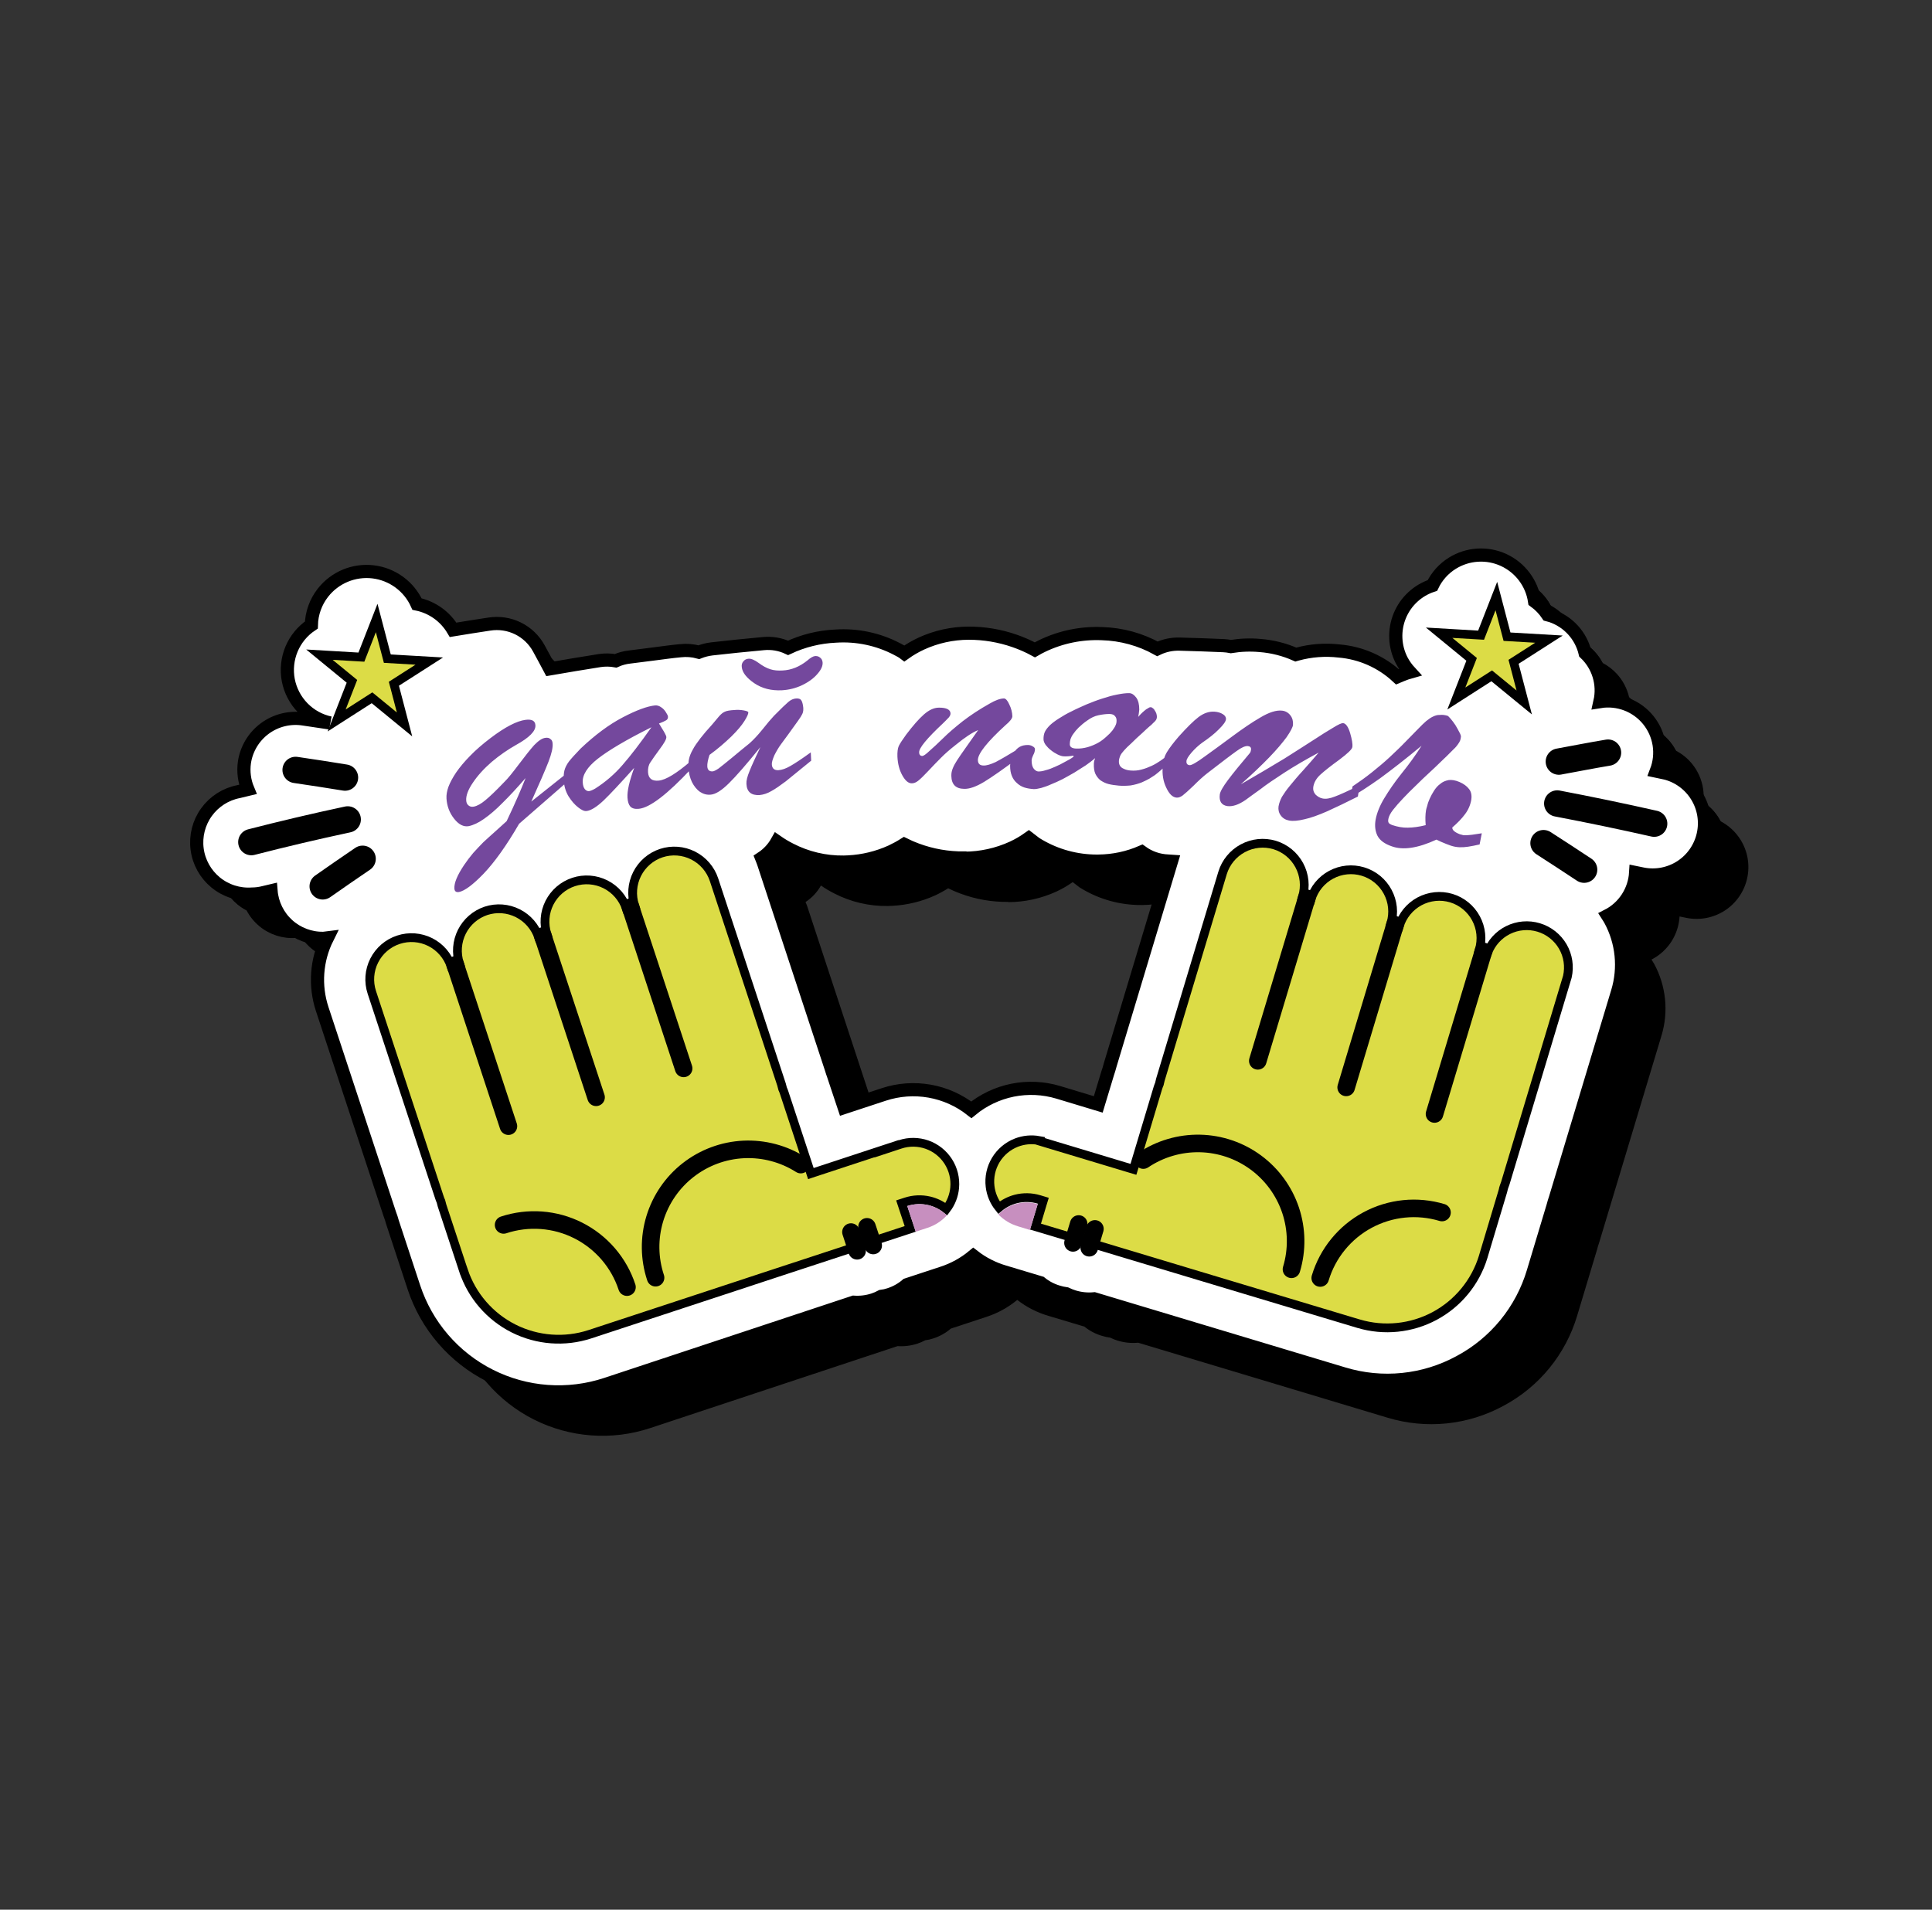 <?xml version="1.0" encoding="UTF-8"?> <svg xmlns="http://www.w3.org/2000/svg" width="88" height="87" viewBox="0 0 88 87" fill="none"><rect x="0" y="0" width="88" height="87" fill="#333333" stroke="none"/> <path fill-rule="evenodd" clip-rule="evenodd" d="M77.586 36.542C77.609 36.336 77.604 36.126 77.572 35.919C77.507 35.51 77.337 35.126 77.076 34.804C76.873 34.553 76.62 34.347 76.334 34.198C76.262 34.059 76.176 33.927 76.076 33.804C75.816 33.483 75.476 33.236 75.089 33.088C75.025 33.063 74.959 33.041 74.893 33.022C74.877 32.937 74.856 32.853 74.831 32.77C74.713 32.383 74.496 32.034 74.202 31.756C74.11 31.364 73.92 31.001 73.648 30.703C73.461 30.498 73.24 30.328 72.995 30.2C72.902 30.021 72.785 29.854 72.648 29.703C72.423 29.456 72.149 29.26 71.844 29.127C71.763 28.82 71.623 28.53 71.431 28.274C71.217 27.988 70.943 27.752 70.629 27.582C70.571 27.475 70.505 27.372 70.431 27.274C70.186 26.947 69.863 26.686 69.492 26.514C69.121 26.342 68.713 26.266 68.305 26.291C67.897 26.316 67.501 26.442 67.154 26.658C66.76 26.903 66.444 27.255 66.244 27.673C65.911 27.782 65.605 27.962 65.349 28.201C65.092 28.439 64.89 28.731 64.757 29.055C64.624 29.379 64.563 29.729 64.578 30.079C64.593 30.429 64.684 30.772 64.844 31.083C64.947 31.278 65.076 31.459 65.225 31.621L65.055 31.67C64.916 31.721 64.781 31.776 64.649 31.832C63.922 31.155 62.988 30.742 61.998 30.658C61.353 30.583 60.7 30.633 60.074 30.805L60.022 30.82C59.505 30.59 58.953 30.45 58.39 30.407C57.948 30.367 57.503 30.384 57.065 30.456C56.954 30.434 56.842 30.42 56.729 30.414C56.062 30.385 55.397 30.362 54.729 30.344C54.38 30.334 54.033 30.407 53.718 30.559C52.946 30.129 52.08 29.892 51.196 29.867C50.254 29.826 49.317 30.019 48.468 30.429C48.355 30.485 48.243 30.543 48.137 30.605C47.839 30.443 47.527 30.306 47.207 30.196C46.536 29.963 45.831 29.845 45.121 29.846C44.377 29.848 43.642 30.009 42.966 30.32C42.696 30.444 42.438 30.595 42.196 30.768C42.116 30.706 42.025 30.658 41.934 30.609C41.911 30.597 41.889 30.585 41.867 30.573C41.006 30.12 40.036 29.915 39.066 29.979C38.314 30.012 37.577 30.194 36.896 30.515C36.546 30.35 36.157 30.283 35.771 30.321C34.99 30.39 34.215 30.475 33.452 30.558L33.452 30.558L33.42 30.562C33.218 30.587 33.02 30.637 32.832 30.712C32.556 30.635 32.267 30.613 31.983 30.646C31.678 30.674 31.387 30.713 31.093 30.752L31.093 30.752L31.093 30.752L31.093 30.752L31.093 30.752L31.093 30.752L31.091 30.752L31.089 30.752C31.002 30.764 30.915 30.775 30.828 30.786L29.671 30.933C29.454 30.957 29.243 31.015 29.044 31.105C28.803 31.061 28.557 31.057 28.315 31.094C27.698 31.192 27.075 31.294 26.46 31.399C26.246 31.07 25.947 30.803 25.593 30.628L25.546 30.544C25.331 30.148 24.998 29.828 24.593 29.628C24.188 29.429 23.731 29.361 23.286 29.432C22.826 29.5 22.366 29.575 21.906 29.65L21.638 29.693C21.461 29.394 21.224 29.134 20.941 28.932C20.739 28.788 20.517 28.675 20.283 28.597C20.252 28.572 20.221 28.547 20.188 28.523C20.098 28.457 20.004 28.398 19.907 28.344C19.731 28.022 19.485 27.742 19.188 27.523C18.838 27.266 18.428 27.104 17.997 27.052C17.566 27 17.129 27.061 16.728 27.227C16.328 27.394 15.976 27.661 15.709 28.003C15.38 28.424 15.195 28.939 15.182 29.473C14.78 29.743 14.465 30.125 14.278 30.573C14.092 31.02 14.041 31.513 14.132 31.989C14.224 32.465 14.454 32.904 14.793 33.25C14.967 33.429 15.167 33.579 15.384 33.696C15.413 33.749 15.444 33.802 15.477 33.853L14.82 33.755C14.514 33.707 14.201 33.721 13.9 33.795C13.598 33.869 13.315 34.002 13.065 34.186C12.815 34.37 12.604 34.602 12.444 34.867C12.284 35.133 12.178 35.428 12.133 35.734C12.074 36.15 12.128 36.575 12.29 36.962L11.868 37.064C11.279 37.178 10.756 37.513 10.405 38C10.054 38.487 9.902 39.089 9.979 39.684C10.057 40.279 10.359 40.822 10.823 41.203C10.949 41.306 11.085 41.395 11.227 41.469C11.373 41.749 11.575 41.999 11.823 42.203C12.287 42.583 12.879 42.772 13.477 42.731C13.566 42.73 13.653 42.725 13.741 42.714C13.845 42.868 13.967 43.01 14.107 43.137C14.258 43.274 14.425 43.39 14.603 43.483C14.73 43.727 14.9 43.949 15.107 44.137C15.262 44.278 15.434 44.396 15.618 44.49C15.392 45.3 15.409 46.164 15.677 46.973L18.756 56.313C18.776 56.377 18.797 56.437 18.821 56.496L18.875 56.679L19.853 59.647C20.138 60.512 20.59 61.313 21.185 62.003C21.452 62.313 21.745 62.599 22.061 62.856C22.102 62.905 22.143 62.954 22.185 63.003C22.779 63.693 23.504 64.26 24.317 64.669C25.131 65.079 26.017 65.325 26.925 65.392C27.834 65.46 28.746 65.347 29.611 65.061L40.883 61.325C41.188 61.346 41.494 61.308 41.784 61.214C41.908 61.173 42.028 61.121 42.143 61.059C42.268 61.044 42.392 61.015 42.511 60.975C42.805 60.88 43.077 60.728 43.31 60.527L44.943 59.989C45.451 59.822 45.923 59.561 46.334 59.22C46.756 59.549 47.236 59.795 47.75 59.945L49.396 60.439C49.628 60.628 49.895 60.769 50.182 60.854C50.307 60.894 50.435 60.922 50.565 60.94C50.678 60.994 50.794 61.04 50.914 61.077C51.214 61.168 51.529 61.2 51.841 61.17L63.196 64.585C64.068 64.85 64.985 64.939 65.892 64.847C66.799 64.754 67.678 64.482 68.479 64.047C69.283 63.619 69.994 63.035 70.571 62.33C71.147 61.624 71.578 60.812 71.838 59.938L72.738 56.946C72.758 56.887 72.774 56.828 72.788 56.767C72.803 56.723 72.817 56.678 72.832 56.633L72.832 56.632L72.832 56.632L72.832 56.63L72.832 56.63L72.849 56.578L75.679 47.179C75.842 46.64 75.896 46.075 75.839 45.515C75.782 44.956 75.616 44.413 75.348 43.918C75.315 43.857 75.278 43.798 75.241 43.741L75.224 43.715C75.59 43.528 75.9 43.248 76.124 42.904C76.348 42.559 76.478 42.162 76.502 41.752L76.82 41.817C77.423 41.937 78.049 41.816 78.565 41.481C79.08 41.146 79.444 40.622 79.579 40.022C79.714 39.422 79.61 38.793 79.287 38.269C79.062 37.904 78.744 37.61 78.37 37.414C78.344 37.365 78.317 37.317 78.287 37.269C78.107 36.977 77.867 36.729 77.586 36.542ZM40.052 51.256L41.261 50.858C41.931 50.638 42.645 50.587 43.34 50.709C44.035 50.832 44.689 51.124 45.243 51.56C45.786 51.112 46.432 50.806 47.122 50.666C47.812 50.528 48.526 50.561 49.2 50.763L51.024 51.314L51.458 49.879C51.465 49.852 51.474 49.827 51.483 49.801C51.495 49.767 51.507 49.734 51.516 49.699C51.531 49.636 51.55 49.574 51.569 49.511L54.157 40.913C54.105 40.882 54.054 40.848 54.004 40.812C53.385 41.081 52.718 41.223 52.044 41.23C51.98 41.232 51.917 41.23 51.853 41.229C51.83 41.228 51.807 41.228 51.784 41.228C50.856 41.197 49.954 40.92 49.17 40.425L48.86 40.186C48.628 40.351 48.381 40.495 48.123 40.615C47.434 40.931 46.685 41.096 45.928 41.099L45.914 41.088C45.172 41.096 44.436 40.967 43.741 40.707C43.553 40.638 43.368 40.558 43.188 40.468C42.998 40.588 42.8 40.696 42.595 40.792C41.979 41.072 41.315 41.233 40.639 41.267L40.438 41.275C39.584 41.288 38.741 41.088 37.984 40.695C37.779 40.591 37.582 40.473 37.393 40.342C37.223 40.645 36.982 40.903 36.691 41.094C36.7 41.118 36.71 41.141 36.72 41.165L36.72 41.165C36.742 41.219 36.764 41.272 36.782 41.33L39.858 50.672C39.871 50.708 39.882 50.744 39.893 50.78C39.901 50.807 39.909 50.833 39.917 50.858L39.925 50.882L39.93 50.894L39.942 50.927L39.942 50.927L39.942 50.928C39.955 50.964 39.969 51.001 39.98 51.04L40.052 51.256Z" fill="black"></path> <path d="M76.863 36.221L76.442 36.132C76.591 35.746 76.636 35.328 76.572 34.919C76.507 34.51 76.337 34.126 76.076 33.804C75.816 33.483 75.476 33.236 75.089 33.088C74.703 32.94 74.285 32.897 73.876 32.962C73.965 32.567 73.949 32.157 73.831 31.77C73.713 31.383 73.496 31.034 73.202 30.756C73.11 30.364 72.92 30.001 72.648 29.703C72.377 29.405 72.034 29.182 71.653 29.053L71.497 29.011C71.335 28.77 71.132 28.56 70.897 28.389C70.837 27.984 70.677 27.601 70.431 27.274C70.186 26.947 69.863 26.686 69.492 26.514C69.121 26.342 68.713 26.266 68.305 26.291C67.897 26.316 67.501 26.442 67.154 26.658C66.76 26.903 66.444 27.255 66.244 27.673C65.911 27.782 65.605 27.962 65.349 28.201C65.092 28.439 64.89 28.731 64.757 29.055C64.624 29.379 64.563 29.729 64.578 30.079C64.593 30.429 64.684 30.772 64.844 31.083C64.947 31.278 65.076 31.459 65.225 31.621L65.055 31.67C64.916 31.721 64.781 31.776 64.649 31.832C63.922 31.155 62.988 30.742 61.998 30.658C61.353 30.583 60.7 30.633 60.074 30.805L60.022 30.82C59.505 30.59 58.953 30.45 58.39 30.407C57.948 30.367 57.503 30.384 57.065 30.456C56.954 30.434 56.842 30.42 56.729 30.414C56.062 30.385 55.397 30.362 54.729 30.344C54.38 30.334 54.033 30.407 53.718 30.559C52.946 30.129 52.08 29.892 51.196 29.867C50.254 29.826 49.317 30.019 48.468 30.429C48.355 30.485 48.243 30.543 48.137 30.605C47.839 30.443 47.527 30.306 47.207 30.196C46.536 29.963 45.831 29.845 45.121 29.846C44.377 29.848 43.642 30.009 42.966 30.32C42.696 30.444 42.438 30.595 42.196 30.768C42.096 30.691 41.981 30.635 41.867 30.573C41.006 30.12 40.036 29.915 39.066 29.979C38.314 30.012 37.577 30.194 36.896 30.515C36.546 30.35 36.157 30.283 35.771 30.321C34.979 30.391 34.193 30.477 33.42 30.562C33.218 30.587 33.02 30.637 32.832 30.712C32.556 30.635 32.267 30.613 31.983 30.646C31.586 30.683 31.212 30.737 30.828 30.786L29.671 30.933C29.454 30.957 29.243 31.015 29.044 31.105C28.803 31.061 28.557 31.057 28.315 31.094C27.558 31.214 26.792 31.341 26.044 31.471C25.879 31.163 25.716 30.849 25.546 30.544C25.331 30.148 24.998 29.828 24.593 29.628C24.188 29.429 23.731 29.361 23.286 29.432C22.736 29.513 22.187 29.604 21.638 29.693C21.461 29.394 21.224 29.134 20.941 28.932C20.657 28.73 20.335 28.589 19.994 28.519C19.816 28.123 19.538 27.78 19.188 27.523C18.838 27.266 18.428 27.104 17.997 27.052C17.566 27 17.129 27.061 16.728 27.227C16.328 27.394 15.976 27.661 15.709 28.003C15.38 28.424 15.195 28.939 15.182 29.473C14.78 29.743 14.465 30.125 14.278 30.573C14.092 31.02 14.041 31.513 14.132 31.989C14.224 32.465 14.454 32.904 14.793 33.25C15.132 33.597 15.566 33.836 16.04 33.937L14.82 33.755C14.514 33.707 14.201 33.721 13.9 33.795C13.598 33.869 13.315 34.002 13.065 34.186C12.815 34.37 12.604 34.602 12.444 34.867C12.284 35.133 12.178 35.428 12.133 35.734C12.074 36.15 12.128 36.575 12.29 36.962L11.868 37.064C11.279 37.178 10.756 37.513 10.405 38C10.054 38.487 9.902 39.089 9.979 39.684C10.057 40.279 10.359 40.822 10.823 41.203C11.287 41.583 11.879 41.772 12.477 41.731C12.662 41.73 12.845 41.706 13.024 41.659L13.345 41.583C13.392 42.179 13.665 42.735 14.107 43.137C14.55 43.539 15.129 43.758 15.727 43.748C15.788 43.746 15.849 43.741 15.909 43.733C15.407 44.74 15.324 45.905 15.677 46.973L18.756 56.313C18.776 56.377 18.797 56.437 18.821 56.496L18.875 56.679L19.853 59.647C20.138 60.512 20.59 61.313 21.185 62.003C21.779 62.693 22.504 63.26 23.317 63.669C24.131 64.079 25.017 64.325 25.925 64.392C26.834 64.46 27.746 64.347 28.611 64.061L39.883 60.325C40.188 60.346 40.494 60.308 40.784 60.214C40.908 60.173 41.028 60.121 41.143 60.059C41.268 60.044 41.392 60.015 41.511 59.975C41.805 59.88 42.077 59.728 42.31 59.527L43.943 58.989C44.451 58.822 44.923 58.561 45.334 58.22C45.756 58.549 46.236 58.795 46.75 58.945L48.396 59.439C48.628 59.628 48.895 59.769 49.182 59.854C49.307 59.894 49.435 59.922 49.565 59.94C49.678 59.994 49.794 60.04 49.914 60.077C50.214 60.168 50.529 60.2 50.841 60.17L62.196 63.585C63.068 63.85 63.985 63.939 64.892 63.846C65.799 63.754 66.678 63.482 67.479 63.047C68.283 62.619 68.994 62.035 69.571 61.33C70.147 60.624 70.578 59.812 70.838 58.938L71.738 55.946C71.758 55.887 71.774 55.828 71.788 55.767C71.809 55.706 71.828 55.643 71.849 55.578L74.679 46.179C74.842 45.64 74.896 45.075 74.839 44.515C74.782 43.956 74.616 43.413 74.348 42.918C74.31 42.848 74.266 42.781 74.224 42.715C74.59 42.528 74.9 42.248 75.124 41.904C75.348 41.559 75.478 41.162 75.502 40.752L75.82 40.817C76.423 40.937 77.049 40.816 77.565 40.481C78.08 40.146 78.444 39.622 78.579 39.022C78.714 38.422 78.61 37.793 78.287 37.269C77.965 36.746 77.451 36.368 76.855 36.218L76.863 36.221ZM41.261 50.858L39.451 51.454L38.98 50.04C38.962 49.977 38.938 49.918 38.917 49.858C38.897 49.798 38.881 49.734 38.858 49.672L35.782 40.33C35.756 40.248 35.722 40.173 35.691 40.094C35.982 39.903 36.223 39.645 36.393 39.342C36.582 39.473 36.779 39.591 36.984 39.695C37.741 40.088 38.584 40.288 39.438 40.275L39.639 40.267C40.315 40.233 40.979 40.072 41.595 39.792C41.8 39.696 41.998 39.588 42.188 39.468C42.368 39.558 42.553 39.638 42.741 39.707C43.436 39.967 44.172 40.096 44.914 40.088L44.928 40.099C45.685 40.096 46.434 39.931 47.123 39.615C47.381 39.495 47.628 39.351 47.86 39.186C47.964 39.266 48.066 39.345 48.17 39.425C48.954 39.92 49.856 40.197 50.784 40.228C50.871 40.229 50.957 40.233 51.044 40.23C51.718 40.223 52.385 40.081 53.004 39.812C53.354 40.066 53.771 40.21 54.203 40.226L54.361 40.237L51.569 49.511C51.55 49.574 51.531 49.636 51.516 49.699C51.501 49.761 51.475 49.818 51.458 49.879L51.024 51.314L49.2 50.763C48.526 50.561 47.812 50.528 47.122 50.666C46.432 50.806 45.786 51.112 45.243 51.56C44.689 51.124 44.035 50.832 43.34 50.709C42.645 50.587 41.931 50.638 41.261 50.858Z" fill="black"></path> <path d="M75.863 35.221L75.442 35.132C75.591 34.746 75.636 34.328 75.572 33.919C75.507 33.51 75.337 33.126 75.076 32.804C74.816 32.483 74.476 32.236 74.089 32.088C73.703 31.94 73.285 31.896 72.876 31.962C72.965 31.567 72.949 31.157 72.831 30.77C72.713 30.383 72.496 30.034 72.202 29.756C72.11 29.364 71.92 29.001 71.648 28.703C71.377 28.405 71.034 28.182 70.653 28.053L70.497 28.011C70.335 27.77 70.132 27.56 69.897 27.389C69.837 26.984 69.677 26.601 69.431 26.274C69.186 25.947 68.863 25.686 68.492 25.514C68.121 25.342 67.713 25.266 67.305 25.291C66.897 25.316 66.501 25.442 66.154 25.658C65.76 25.903 65.444 26.255 65.244 26.673C64.911 26.782 64.605 26.962 64.349 27.201C64.092 27.439 63.89 27.731 63.757 28.055C63.624 28.379 63.563 28.729 63.578 29.079C63.593 29.429 63.684 29.772 63.844 30.083C63.947 30.278 64.076 30.459 64.225 30.621L64.055 30.67C63.916 30.721 63.781 30.776 63.649 30.832C62.922 30.155 61.988 29.742 60.998 29.658C60.353 29.583 59.7 29.633 59.074 29.805L59.022 29.82C58.505 29.59 57.953 29.45 57.39 29.407C56.948 29.367 56.503 29.384 56.065 29.456C55.954 29.434 55.842 29.42 55.729 29.414C55.062 29.385 54.397 29.362 53.729 29.344C53.38 29.334 53.033 29.407 52.718 29.559C51.946 29.129 51.08 28.892 50.196 28.867C49.254 28.826 48.317 29.019 47.468 29.429C47.355 29.485 47.243 29.543 47.137 29.605C46.839 29.443 46.527 29.306 46.207 29.196C45.536 28.963 44.831 28.845 44.121 28.846C43.377 28.848 42.642 29.009 41.966 29.32C41.696 29.444 41.438 29.595 41.196 29.768C41.096 29.691 40.981 29.635 40.867 29.573C40.006 29.12 39.036 28.915 38.066 28.979C37.314 29.012 36.577 29.194 35.896 29.515C35.546 29.35 35.157 29.283 34.771 29.321C33.979 29.391 33.193 29.477 32.42 29.562C32.218 29.587 32.02 29.637 31.832 29.712C31.556 29.635 31.267 29.613 30.983 29.646C30.586 29.683 30.212 29.737 29.828 29.786L28.671 29.933C28.454 29.957 28.243 30.015 28.044 30.105C27.803 30.061 27.557 30.057 27.315 30.094C26.558 30.214 25.792 30.341 25.044 30.471C24.879 30.163 24.716 29.849 24.546 29.544C24.331 29.148 23.998 28.828 23.593 28.628C23.188 28.429 22.731 28.361 22.286 28.432C21.736 28.513 21.187 28.604 20.638 28.693C20.461 28.394 20.224 28.134 19.941 27.932C19.657 27.73 19.335 27.589 18.994 27.519C18.816 27.123 18.538 26.78 18.188 26.523C17.838 26.266 17.428 26.104 16.997 26.052C16.566 26 16.129 26.061 15.728 26.227C15.328 26.394 14.976 26.661 14.709 27.003C14.38 27.424 14.195 27.939 14.182 28.473C13.78 28.743 13.465 29.125 13.278 29.573C13.092 30.02 13.041 30.513 13.132 30.989C13.224 31.465 13.454 31.904 13.793 32.25C14.132 32.597 14.566 32.836 15.04 32.937L13.82 32.755C13.514 32.707 13.201 32.721 12.9 32.795C12.598 32.869 12.315 33.002 12.065 33.186C11.815 33.37 11.604 33.602 11.444 33.867C11.284 34.133 11.178 34.428 11.133 34.734C11.074 35.15 11.128 35.575 11.29 35.962L10.868 36.064C10.279 36.178 9.756 36.513 9.405 37C9.054 37.487 8.902 38.089 8.979 38.684C9.057 39.279 9.359 39.822 9.823 40.203C10.287 40.583 10.879 40.772 11.477 40.731C11.662 40.73 11.845 40.706 12.024 40.659L12.345 40.583C12.392 41.179 12.665 41.735 13.107 42.137C13.55 42.539 14.129 42.758 14.727 42.748C14.788 42.746 14.849 42.741 14.909 42.733C14.407 43.74 14.324 44.905 14.677 45.973L17.756 55.313C17.776 55.377 17.797 55.437 17.821 55.496L17.875 55.679L18.853 58.647C19.138 59.512 19.59 60.313 20.185 61.003C20.779 61.693 21.504 62.26 22.317 62.669C23.131 63.08 24.017 63.325 24.925 63.392C25.834 63.459 26.746 63.347 27.611 63.061L38.883 59.325C39.188 59.346 39.494 59.308 39.784 59.214C39.908 59.173 40.028 59.121 40.143 59.059C40.268 59.044 40.392 59.015 40.511 58.975C40.805 58.88 41.077 58.728 41.31 58.527L42.943 57.989C43.451 57.822 43.923 57.561 44.334 57.22C44.756 57.549 45.236 57.795 45.75 57.945L47.396 58.439C47.628 58.628 47.895 58.769 48.182 58.854C48.307 58.894 48.435 58.922 48.565 58.94C48.678 58.994 48.794 59.04 48.914 59.077C49.214 59.168 49.529 59.2 49.841 59.17L61.196 62.585C62.068 62.85 62.985 62.939 63.892 62.846C64.799 62.754 65.678 62.482 66.479 62.047C67.283 61.619 67.994 61.035 68.571 60.33C69.147 59.624 69.578 58.812 69.838 57.938L70.738 54.946C70.758 54.887 70.774 54.828 70.788 54.767C70.809 54.706 70.828 54.643 70.849 54.578L73.679 45.179C73.842 44.64 73.896 44.075 73.839 43.515C73.782 42.956 73.616 42.413 73.348 41.918C73.31 41.848 73.266 41.781 73.224 41.715C73.59 41.528 73.9 41.248 74.124 40.904C74.348 40.559 74.478 40.162 74.502 39.752L74.82 39.817C75.423 39.937 76.049 39.816 76.565 39.481C77.08 39.146 77.444 38.622 77.579 38.022C77.714 37.422 77.61 36.793 77.287 36.269C76.965 35.746 76.451 35.368 75.855 35.218L75.863 35.221ZM40.261 49.858L38.451 50.454L37.98 49.04C37.962 48.977 37.938 48.918 37.917 48.858C37.897 48.798 37.881 48.734 37.858 48.672L34.782 39.33C34.756 39.248 34.722 39.173 34.691 39.094C34.982 38.903 35.223 38.645 35.393 38.342C35.582 38.473 35.779 38.591 35.984 38.695C36.741 39.088 37.584 39.288 38.438 39.275L38.639 39.267C39.315 39.233 39.979 39.072 40.595 38.792C40.8 38.696 40.998 38.588 41.188 38.468C41.368 38.558 41.553 38.638 41.741 38.707C42.436 38.967 43.172 39.096 43.914 39.088L43.928 39.099C44.685 39.096 45.434 38.931 46.123 38.615C46.381 38.495 46.628 38.351 46.86 38.186C46.964 38.266 47.066 38.345 47.17 38.425C47.954 38.92 48.856 39.197 49.784 39.228C49.871 39.229 49.957 39.233 50.044 39.23C50.718 39.223 51.385 39.081 52.004 38.812C52.354 39.066 52.771 39.21 53.203 39.226L53.361 39.237L50.569 48.511C50.55 48.574 50.531 48.636 50.516 48.699C50.501 48.761 50.475 48.818 50.458 48.879L50.024 50.314L48.2 49.763C47.526 49.561 46.812 49.528 46.122 49.666C45.432 49.806 44.786 50.112 44.243 50.56C43.689 50.124 43.035 49.832 42.34 49.709C41.645 49.587 40.931 49.638 40.261 49.858Z" fill="white" stroke="black" stroke-width="0.6"></path> <path d="M68.157 27.154L68.642 29.006L70.553 29.117L68.941 30.15L69.426 32.002L67.945 30.789L66.334 31.822L67.03 30.039L65.55 28.825L67.461 28.937L68.157 27.154Z" fill="#DCDC46" stroke="black" stroke-width="0.4"></path> <path d="M17.157 28.154L17.642 30.006L19.553 30.117L17.941 31.15L18.426 33.002L16.945 31.789L15.334 32.822L16.03 31.039L14.55 29.825L16.461 29.937L17.157 28.154Z" fill="#DCDC46" stroke="black" stroke-width="0.4"></path> <path d="M70.93 36.605C72.404 36.886 73.876 37.192 75.345 37.524" stroke="black" stroke-width="1.2" stroke-linecap="round" stroke-linejoin="round"></path> <path d="M71.003 34.696C71.741 34.562 72.5 34.411 73.243 34.288" stroke="black" stroke-width="1.2" stroke-linecap="round" stroke-linejoin="round"></path> <path d="M72.155 39.62C71.544 39.215 70.927 38.812 70.305 38.412" stroke="black" stroke-width="1.2" stroke-linecap="round" stroke-linejoin="round"></path> <path d="M15.838 37.331C14.366 37.645 12.902 37.99 11.448 38.364" stroke="black" stroke-width="1.2" stroke-linecap="round" stroke-linejoin="round"></path> <path d="M15.714 35.424C14.968 35.302 14.218 35.186 13.465 35.076" stroke="black" stroke-width="1.2" stroke-linecap="round" stroke-linejoin="round"></path> <path d="M14.698 40.38C15.301 39.958 15.907 39.537 16.517 39.124" stroke="black" stroke-width="1.2" stroke-linecap="round" stroke-linejoin="round"></path> <path d="M43.484 54.109C43.452 54.465 43.32 54.802 43.106 55.084C42.88 54.904 42.615 54.775 42.332 54.708C41.978 54.625 41.608 54.64 41.263 54.753L41.072 54.815L41.135 55.006L41.459 55.985L35.957 57.793L35.956 57.793L34.126 58.395L34.126 58.396L26.867 60.785C25.72 61.16 24.47 61.065 23.392 60.522C22.314 59.979 21.494 59.031 21.113 57.886C21.112 57.886 21.112 57.886 21.112 57.886L20.134 54.922L20.087 54.743L20.083 54.726L20.075 54.709C20.052 54.66 20.032 54.609 20.017 54.557L20.017 54.557L20.015 54.553L16.937 45.212C16.779 44.733 16.818 44.211 17.045 43.761C17.272 43.311 17.669 42.969 18.148 42.812C18.627 42.654 19.149 42.693 19.599 42.92C20.049 43.147 20.391 43.544 20.549 44.023L20.929 43.898C20.772 43.419 20.812 42.897 21.038 42.447C21.265 41.997 21.66 41.655 22.137 41.495C22.616 41.338 23.138 41.378 23.587 41.605C24.038 41.832 24.379 42.228 24.538 42.706L24.918 42.581C24.84 42.343 24.809 42.093 24.828 41.844C24.846 41.595 24.914 41.352 25.026 41.129C25.139 40.906 25.294 40.708 25.483 40.545C25.672 40.382 25.892 40.258 26.129 40.18C26.366 40.102 26.616 40.071 26.866 40.09C27.114 40.108 27.357 40.176 27.58 40.288C27.803 40.401 28.002 40.556 28.165 40.745C28.328 40.934 28.452 41.154 28.53 41.391L28.91 41.266C28.753 40.787 28.793 40.265 29.02 39.815C29.247 39.366 29.643 39.024 30.121 38.865C30.6 38.709 31.121 38.748 31.571 38.975C32.021 39.202 32.363 39.598 32.522 40.076C32.522 40.076 32.522 40.076 32.522 40.076L35.598 49.411L35.645 49.59L35.65 49.608L35.658 49.624C35.681 49.673 35.7 49.724 35.716 49.776L35.716 49.776L35.718 49.78L36.871 53.275L36.934 53.465L37.123 53.402L40.386 52.328L40.376 52.341L40.997 52.136C41.397 52.003 41.83 52.008 42.228 52.148C42.625 52.289 42.965 52.559 43.192 52.914C43.419 53.269 43.522 53.69 43.484 54.109Z" fill="#DCDC46" stroke="black" stroke-width="0.4"></path> <path d="M41.325 54.943L41.708 56.113L42.251 55.935C42.587 55.824 42.888 55.63 43.127 55.369C42.895 55.139 42.604 54.978 42.286 54.903C41.968 54.828 41.636 54.842 41.325 54.943Z" fill="#C78FBF"></path> <path d="M20.739 43.96L23.158 51.305" stroke="black" stroke-width="0.8" stroke-linecap="round" stroke-linejoin="round"></path> <path d="M24.729 42.643L27.15 49.99" stroke="black" stroke-width="0.8" stroke-linecap="round" stroke-linejoin="round"></path> <path d="M28.72 41.328L31.139 48.673" stroke="black" stroke-width="0.8" stroke-linecap="round" stroke-linejoin="round"></path> <path d="M29.86 58.209C29.571 57.337 29.559 56.397 29.826 55.518C30.093 54.639 30.625 53.864 31.35 53.3C32.074 52.736 32.956 52.409 33.873 52.365C34.79 52.322 35.699 52.563 36.474 53.056" stroke="black" stroke-width="0.8" stroke-linecap="round" stroke-linejoin="round"></path> <path d="M28.558 58.638C28.376 58.083 28.085 57.569 27.704 57.126C27.322 56.683 26.858 56.32 26.335 56.056C25.814 55.793 25.245 55.635 24.662 55.592C24.079 55.549 23.493 55.621 22.938 55.804" stroke="black" stroke-width="0.8" stroke-linecap="round" stroke-linejoin="round"></path> <path d="M38.76 56.129L39.04 56.983" stroke="black" stroke-width="0.8" stroke-linecap="round" stroke-linejoin="round"></path> <path d="M39.491 55.89L39.773 56.742" stroke="black" stroke-width="0.8" stroke-linecap="round" stroke-linejoin="round"></path> <path d="M46.301 52.053C46.628 51.928 46.981 51.895 47.323 51.957L47.316 51.974L47.522 52.036L51.435 53.215L51.626 53.272L51.684 53.081L52.742 49.559C52.742 49.559 52.742 49.559 52.742 49.559C52.758 49.505 52.779 49.454 52.803 49.394L52.81 49.375L52.814 49.354C52.824 49.299 52.837 49.245 52.853 49.191L52.853 49.191L55.686 39.769C55.686 39.769 55.686 39.768 55.686 39.768C55.834 39.287 56.166 38.883 56.609 38.645C57.053 38.406 57.572 38.352 58.055 38.495C58.537 38.641 58.941 38.972 59.18 39.416C59.419 39.86 59.472 40.38 59.328 40.863L59.711 40.978C59.856 40.495 60.187 40.09 60.632 39.851C61.076 39.612 61.596 39.56 62.079 39.705C62.562 39.85 62.968 40.181 63.206 40.626C63.445 41.07 63.498 41.59 63.352 42.073L63.735 42.189C63.882 41.707 64.213 41.302 64.657 41.063C65.101 40.825 65.621 40.772 66.104 40.916C66.586 41.062 66.99 41.393 67.229 41.837C67.468 42.281 67.521 42.801 67.377 43.284L67.756 43.411C67.924 42.958 68.259 42.586 68.691 42.371C69.124 42.156 69.622 42.114 70.085 42.253C70.548 42.392 70.94 42.702 71.183 43.12C71.424 43.536 71.498 44.029 71.391 44.498L68.564 53.905C68.543 53.965 68.523 54.022 68.503 54.074C68.486 54.12 68.476 54.166 68.47 54.197L68.47 54.197L68.47 54.198C68.462 54.234 68.458 54.252 68.453 54.268L68.453 54.268L68.451 54.273L67.554 57.266C67.554 57.266 67.554 57.267 67.554 57.267C67.2 58.418 66.406 59.383 65.345 59.952C64.284 60.52 63.041 60.648 61.886 60.305C61.886 60.305 61.886 60.305 61.885 60.305L54.569 58.107L54.569 58.107L52.723 57.551L52.723 57.551L47.166 55.881L47.462 54.893L47.52 54.702L47.329 54.644C46.982 54.54 46.613 54.533 46.263 54.624C45.983 54.698 45.723 54.832 45.501 55.016C45.279 54.739 45.138 54.405 45.097 54.05C45.047 53.631 45.139 53.207 45.357 52.845C45.575 52.484 45.907 52.205 46.301 52.053Z" fill="#DCDC46" stroke="black" stroke-width="0.4"></path> <path d="M47.267 54.855L46.913 56.034L46.37 55.868C46.031 55.767 45.724 55.582 45.477 55.33C45.702 55.093 45.989 54.923 46.305 54.839C46.621 54.755 46.954 54.761 47.267 54.855Z" fill="#C78FBF"></path> <path d="M67.567 43.344L65.34 50.75" stroke="black" stroke-width="0.8" stroke-linecap="round" stroke-linejoin="round"></path> <path d="M63.542 42.133L61.316 49.539" stroke="black" stroke-width="0.8" stroke-linecap="round" stroke-linejoin="round"></path> <path d="M59.518 40.923L57.291 48.329" stroke="black" stroke-width="0.8" stroke-linecap="round" stroke-linejoin="round"></path> <path d="M58.825 57.826C59.09 56.947 59.075 56.007 58.785 55.136C58.494 54.266 57.942 53.506 57.203 52.961C56.464 52.416 55.575 52.113 54.657 52.093C53.739 52.074 52.837 52.338 52.076 52.85" stroke="black" stroke-width="0.8" stroke-linecap="round" stroke-linejoin="round"></path> <path d="M60.135 58.222C60.303 57.662 60.58 57.141 60.95 56.688C61.32 56.235 61.775 55.859 62.29 55.582C62.805 55.305 63.37 55.132 63.951 55.073C64.533 55.014 65.121 55.071 65.681 55.239" stroke="black" stroke-width="0.8" stroke-linecap="round" stroke-linejoin="round"></path> <path d="M49.872 55.985L49.614 56.844" stroke="black" stroke-width="0.8" stroke-linecap="round" stroke-linejoin="round"></path> <path d="M49.133 55.762L48.873 56.623" stroke="black" stroke-width="0.8" stroke-linecap="round" stroke-linejoin="round"></path> <path d="M25.805 35.646C25.085 36.274 24.365 36.901 23.645 37.529C23.066 38.529 22.523 39.283 22.028 39.803C21.534 40.316 21.156 40.59 20.907 40.637C20.771 40.658 20.705 40.605 20.697 40.477C20.682 40.226 20.826 39.877 21.135 39.414C21.256 39.232 21.399 39.044 21.553 38.86C21.719 38.676 21.87 38.519 22.01 38.375C22.155 38.238 22.351 38.065 22.589 37.851C22.828 37.637 22.985 37.492 23.077 37.409C23.482 36.561 23.762 35.9 23.94 35.445C23.54 35.907 23.191 36.282 22.883 36.584C22.587 36.886 22.31 37.121 22.047 37.305C21.8 37.481 21.561 37.592 21.347 37.637C21.12 37.677 20.896 37.569 20.685 37.298C20.469 37.028 20.358 36.713 20.337 36.38C20.327 36.213 20.357 36.038 20.425 35.847C20.499 35.65 20.617 35.43 20.779 35.188C20.947 34.946 21.155 34.696 21.419 34.428C21.677 34.161 21.992 33.891 22.342 33.625C23.014 33.114 23.546 32.844 23.938 32.794C24.227 32.757 24.375 32.838 24.387 33.037C24.409 33.299 24.119 33.6 23.499 33.941C23.129 34.15 22.761 34.404 22.397 34.709C22.038 35.021 21.749 35.341 21.535 35.663C21.319 35.979 21.222 36.249 21.235 36.46C21.241 36.569 21.274 36.644 21.346 36.698C21.406 36.746 21.482 36.767 21.578 36.748C21.736 36.719 21.913 36.618 22.104 36.459C22.3 36.298 22.592 36.023 22.962 35.634C23.141 35.462 23.358 35.185 23.638 34.814C23.919 34.442 24.147 34.152 24.329 33.948C24.523 33.749 24.692 33.629 24.846 33.613C24.942 33.601 25.018 33.616 25.072 33.67C25.132 33.705 25.165 33.774 25.171 33.87C25.188 34.056 25.125 34.336 24.982 34.706C24.838 35.075 24.578 35.676 24.2 36.517C24.724 36.098 25.249 35.68 25.776 35.262C25.784 35.39 25.794 35.518 25.805 35.646ZM26.448 34.101C27.102 33.482 27.742 33.005 28.374 32.676C29 32.349 29.493 32.17 29.845 32.136C29.948 32.13 30.035 32.163 30.125 32.228C30.215 32.287 30.282 32.367 30.334 32.453C30.39 32.54 30.423 32.602 30.425 32.647C30.43 32.718 30.405 32.777 30.344 32.813C30.283 32.849 30.178 32.901 30.016 32.962C30.054 33.024 30.104 33.098 30.156 33.191C30.219 33.291 30.264 33.365 30.29 33.421C30.322 33.484 30.348 33.534 30.351 33.578C30.357 33.675 30.253 33.855 30.047 34.131C29.847 34.407 29.705 34.603 29.621 34.736C29.537 34.858 29.507 35.014 29.517 35.181C29.535 35.469 29.702 35.594 30.009 35.562C30.328 35.53 30.813 35.236 31.465 34.675C31.472 34.79 31.479 34.906 31.486 35.021C30.396 36.188 29.599 36.797 29.099 36.847C28.928 36.864 28.795 36.834 28.709 36.742C28.635 36.657 28.593 36.524 28.581 36.338C28.563 36.031 28.667 35.587 28.887 34.981C28.261 35.676 27.799 36.174 27.491 36.469C27.183 36.758 26.924 36.922 26.72 36.948C26.612 36.961 26.489 36.904 26.332 36.779C26.17 36.653 26.029 36.488 25.896 36.278C25.762 36.054 25.696 35.82 25.68 35.564C25.669 35.384 25.677 35.223 25.709 35.099C25.741 34.974 25.812 34.828 25.918 34.687C26.03 34.545 26.212 34.347 26.448 34.101ZM29.672 33.131C28.523 33.703 27.706 34.191 27.226 34.568C26.746 34.945 26.517 35.313 26.544 35.652C26.551 35.774 26.58 35.875 26.636 35.949C26.692 36.016 26.762 36.051 26.842 36.039C26.898 36.029 26.982 35.999 27.109 35.926C27.566 35.635 27.99 35.274 28.353 34.853C28.727 34.425 29.167 33.851 29.672 33.131ZM34.634 34.037C34.012 34.809 33.531 35.359 33.197 35.688C32.868 36.011 32.598 36.182 32.376 36.202C32.2 36.219 32.043 36.178 31.888 36.078C31.733 35.971 31.615 35.818 31.518 35.631C31.426 35.437 31.372 35.221 31.358 34.99C31.349 34.837 31.358 34.701 31.384 34.577C31.411 34.453 31.465 34.308 31.553 34.155C31.635 33.995 31.756 33.827 31.899 33.638C32.042 33.456 32.223 33.239 32.438 33.007C32.566 32.857 32.667 32.735 32.752 32.633C32.843 32.531 32.925 32.462 33.014 32.424C33.103 32.38 33.25 32.358 33.455 32.346C33.597 32.331 33.741 32.341 33.879 32.365C34.012 32.389 34.083 32.417 34.085 32.455C34.089 32.519 34.029 32.658 33.909 32.846C33.789 33.04 33.592 33.277 33.306 33.558C33.02 33.833 32.694 34.117 32.317 34.391C32.24 34.627 32.21 34.797 32.217 34.918C32.227 35.079 32.312 35.151 32.46 35.142C32.517 35.138 32.606 35.094 32.732 35.009C32.852 34.918 33.059 34.751 33.348 34.514C33.647 34.264 33.908 34.049 34.143 33.861C34.305 33.716 34.504 33.511 34.722 33.24C34.94 32.963 35.121 32.752 35.255 32.609C35.573 32.287 35.794 32.074 35.909 31.977C36.023 31.88 36.145 31.827 36.265 31.82C36.373 31.813 36.449 31.84 36.487 31.89C36.536 31.951 36.572 32.071 36.589 32.25C36.594 32.334 36.587 32.398 36.572 32.451C36.559 32.503 36.523 32.57 36.471 32.657C36.424 32.73 36.319 32.885 36.155 33.107C35.997 33.329 35.807 33.592 35.586 33.888C35.464 34.05 35.366 34.224 35.274 34.403C35.194 34.588 35.151 34.726 35.156 34.816C35.162 35.008 35.271 35.098 35.459 35.087C35.618 35.077 35.797 35.014 35.996 34.899C36.201 34.784 36.514 34.578 36.93 34.276C36.938 34.404 36.944 34.53 36.948 34.654C36.431 35.078 36.044 35.392 35.793 35.594C35.541 35.783 35.322 35.938 35.134 36.04C34.952 36.147 34.772 36.203 34.602 36.22C34.22 36.244 34.015 36.076 33.999 35.71C33.99 35.569 34.036 35.38 34.14 35.129C34.239 34.878 34.406 34.514 34.634 34.037ZM34.101 30.009C34.215 30.002 34.367 30.063 34.553 30.2C34.745 30.343 34.916 30.435 35.086 30.489C35.249 30.543 35.439 30.558 35.649 30.545C36.043 30.527 36.417 30.375 36.766 30.097C36.923 29.958 37.045 29.893 37.13 29.888C37.216 29.882 37.286 29.904 37.346 29.952C37.418 30.005 37.456 30.073 37.468 30.169C37.483 30.329 37.408 30.501 37.242 30.692C37.077 30.888 36.848 31.063 36.542 31.211C36.254 31.351 35.938 31.428 35.619 31.447C35.134 31.471 34.716 31.368 34.358 31.126C34.006 30.884 33.808 30.638 33.786 30.382C33.775 30.286 33.798 30.201 33.857 30.133C33.921 30.052 33.998 30.015 34.101 30.009ZM45.799 33.037C44.954 33.81 44.54 34.337 44.541 34.627C44.545 34.794 44.63 34.872 44.796 34.875C44.939 34.879 45.119 34.823 45.347 34.719C45.574 34.602 45.927 34.394 46.413 34.1C46.413 34.237 46.414 34.372 46.415 34.505C45.715 35.031 45.188 35.398 44.825 35.62C44.455 35.842 44.158 35.944 43.923 35.938C43.54 35.936 43.339 35.743 43.332 35.344C43.33 35.222 43.352 35.111 43.402 34.992C43.447 34.88 43.514 34.76 43.592 34.64C43.675 34.506 43.807 34.324 43.97 34.089C44.138 33.847 44.333 33.571 44.554 33.261C44.275 33.375 43.94 33.602 43.532 33.935C43.264 34.145 43.042 34.339 42.859 34.524C42.676 34.709 42.482 34.907 42.273 35.132C42.069 35.351 41.917 35.495 41.819 35.572C41.721 35.649 41.626 35.687 41.529 35.686C41.38 35.689 41.236 35.569 41.101 35.326C40.966 35.084 40.891 34.799 40.876 34.465C40.87 34.266 40.888 34.097 40.938 33.985C40.999 33.859 41.11 33.698 41.273 33.469C41.585 33.057 41.852 32.751 42.08 32.551C42.308 32.35 42.536 32.24 42.759 32.239C42.913 32.236 43.04 32.254 43.134 32.293C43.239 32.338 43.289 32.406 43.295 32.496C43.297 32.534 43.288 32.573 43.263 32.62C43.231 32.667 43.205 32.707 43.161 32.742C43.135 32.776 43.059 32.845 42.951 32.954C42.216 33.643 41.854 34.083 41.866 34.276C41.867 34.385 41.921 34.44 42.013 34.44C42.064 34.437 42.174 34.366 42.331 34.215C42.499 34.07 42.705 33.877 42.953 33.636C43.206 33.383 43.511 33.126 43.854 32.854C44.209 32.581 44.616 32.312 45.081 32.052C45.34 31.901 45.553 31.823 45.73 31.819C45.804 31.821 45.889 31.905 45.969 32.087C46.06 32.268 46.106 32.452 46.111 32.632C46.111 32.722 46.011 32.863 45.799 33.037ZM52.606 35.31C52.529 35.36 52.447 35.416 52.353 35.473C52.259 35.524 52.148 35.583 52.009 35.642C51.858 35.703 51.684 35.752 51.497 35.783C51.309 35.801 51.127 35.806 50.96 35.791C50.787 35.775 50.626 35.753 50.486 35.717C50.341 35.68 50.229 35.617 50.121 35.546C50.025 35.468 49.95 35.37 49.892 35.251C49.839 35.132 49.818 34.979 49.824 34.798C49.822 34.766 49.831 34.727 49.839 34.669C49.853 34.616 49.867 34.577 49.882 34.537C49.758 34.648 49.615 34.753 49.456 34.866C49.291 34.972 49.115 35.086 48.939 35.194C48.757 35.301 48.58 35.396 48.397 35.497C48.219 35.585 48.041 35.667 47.868 35.735C47.707 35.81 47.556 35.858 47.421 35.898C47.28 35.932 47.178 35.951 47.092 35.95C46.937 35.94 46.787 35.917 46.653 35.874C46.525 35.831 46.411 35.76 46.315 35.67C46.218 35.586 46.143 35.481 46.089 35.349C46.035 35.217 46.009 35.064 46.009 34.884C46.01 34.8 46.021 34.71 46.054 34.598C46.076 34.487 46.121 34.382 46.184 34.288C46.246 34.181 46.327 34.099 46.426 34.035C46.536 33.97 46.666 33.937 46.826 33.94C46.895 33.942 46.964 33.957 47.03 33.998C47.1 34.032 47.138 34.075 47.141 34.126C47.14 34.216 47.112 34.315 47.06 34.401C47.02 34.487 46.991 34.573 46.989 34.644C46.989 34.824 47.025 34.944 47.093 35.03C47.16 35.103 47.226 35.144 47.295 35.146C47.38 35.148 47.494 35.134 47.634 35.087C47.769 35.053 47.915 34.999 48.059 34.932C48.221 34.864 48.365 34.791 48.514 34.705C48.664 34.631 48.797 34.552 48.895 34.476C48.898 34.458 48.898 34.441 48.897 34.424C48.733 34.453 48.58 34.463 48.465 34.457C48.373 34.456 48.28 34.423 48.174 34.372C48.068 34.32 47.966 34.256 47.87 34.178C47.774 34.107 47.695 34.021 47.627 33.935C47.564 33.843 47.53 33.755 47.531 33.678C47.528 33.549 47.55 33.438 47.59 33.346C47.636 33.246 47.721 33.138 47.834 33.028C47.931 32.939 48.068 32.834 48.239 32.727C48.415 32.613 48.602 32.505 48.819 32.402C49.03 32.292 49.258 32.195 49.492 32.09C49.732 31.992 49.967 31.9 50.197 31.828C50.438 31.749 50.662 31.684 50.872 31.645C51.092 31.6 51.279 31.575 51.445 31.578C51.56 31.584 51.661 31.655 51.761 31.79C51.849 31.92 51.894 32.097 51.892 32.329C51.889 32.381 51.881 32.433 51.873 32.491C51.864 32.537 51.857 32.602 51.843 32.66C51.875 32.626 51.918 32.579 51.961 32.531C52.015 32.476 52.069 32.428 52.118 32.386C52.172 32.338 52.227 32.296 52.283 32.273C52.331 32.231 52.382 32.215 52.422 32.219C52.445 32.218 52.475 32.236 52.505 32.26C52.541 32.283 52.571 32.313 52.591 32.357C52.622 32.4 52.648 32.444 52.668 32.5C52.683 32.551 52.697 32.602 52.696 32.666C52.693 32.718 52.679 32.764 52.647 32.811C52.621 32.851 52.578 32.892 52.524 32.94C52.475 32.995 52.416 33.05 52.334 33.113C52.252 33.182 52.161 33.272 52.058 33.368C51.841 33.561 51.663 33.727 51.528 33.864C51.387 33.988 51.279 34.098 51.194 34.193C51.113 34.282 51.055 34.362 51.02 34.442C50.996 34.508 50.971 34.58 50.965 34.664C50.957 34.812 51.009 34.919 51.117 34.989C51.229 35.053 51.346 35.091 51.484 35.102C51.662 35.117 51.833 35.106 51.996 35.058C52.165 35.015 52.315 34.955 52.46 34.888C52.605 34.821 52.742 34.735 52.858 34.657C52.978 34.573 53.077 34.496 53.158 34.433C53.151 34.562 53.144 34.691 53.136 34.821C53.073 34.902 52.992 34.984 52.9 35.067C52.802 35.156 52.704 35.233 52.606 35.31ZM50.669 33.279C50.737 33.185 50.789 33.105 50.814 33.039C50.845 32.979 50.858 32.907 50.858 32.83C50.859 32.746 50.838 32.677 50.783 32.622C50.739 32.561 50.663 32.533 50.548 32.527C50.382 32.525 50.212 32.548 50.037 32.584C49.856 32.621 49.69 32.702 49.526 32.822C49.361 32.935 49.236 33.045 49.128 33.148C49.031 33.245 48.951 33.34 48.893 33.427C48.825 33.515 48.789 33.594 48.76 33.673C48.736 33.752 48.729 33.829 48.728 33.9C48.724 34.023 48.82 34.094 49.009 34.102C49.193 34.11 49.368 34.086 49.543 34.037C49.711 33.988 49.873 33.92 50.017 33.84C50.161 33.761 50.281 33.663 50.394 33.56C50.508 33.463 50.6 33.367 50.669 33.279ZM56.515 35.733C57.282 35.287 57.945 34.899 58.507 34.556C59.075 34.199 59.52 33.908 59.845 33.702C60.175 33.488 60.461 33.303 60.709 33.16C60.963 33.002 61.113 32.935 61.182 32.944C61.303 32.962 61.41 33.11 61.496 33.395C61.576 33.673 61.617 33.883 61.598 34.032C61.587 34.135 61.381 34.328 60.999 34.615C60.621 34.889 60.337 35.113 60.148 35.285C59.963 35.451 59.849 35.645 59.817 35.859C59.801 35.982 59.831 36.09 59.917 36.194C60.003 36.279 60.11 36.349 60.231 36.374C60.382 36.41 60.575 36.379 60.804 36.288C61.039 36.202 61.411 36.032 61.928 35.775C61.9 35.948 61.874 36.119 61.85 36.288C61.329 36.551 60.868 36.773 60.456 36.959C60.044 37.139 59.703 37.262 59.409 37.325C59.122 37.395 58.894 37.415 58.715 37.381C58.559 37.352 58.428 37.276 58.34 37.153C58.247 37.03 58.216 36.89 58.235 36.741C58.26 36.592 58.314 36.447 58.391 36.3C58.48 36.16 58.595 35.985 58.755 35.795C58.914 35.599 59.117 35.355 59.369 35.082C59.62 34.796 59.861 34.531 60.063 34.287C59.482 34.599 58.963 34.901 58.512 35.193C58.067 35.484 57.693 35.732 57.409 35.955C57.119 36.16 56.895 36.328 56.73 36.447C56.412 36.666 56.137 36.754 55.901 36.723C55.641 36.681 55.522 36.508 55.56 36.197C55.575 36.068 55.699 35.848 55.931 35.537C56.169 35.22 56.499 34.814 56.92 34.318C56.958 34.278 56.972 34.225 56.983 34.141C56.989 34.05 56.941 34.002 56.843 33.989C56.722 33.977 56.549 34.051 56.319 34.22C56.089 34.382 55.641 34.725 54.98 35.235C54.8 35.375 54.589 35.568 54.357 35.801C54.131 36.021 53.962 36.166 53.864 36.243C53.766 36.313 53.676 36.345 53.584 36.337C53.4 36.317 53.253 36.165 53.121 35.883C52.984 35.602 52.93 35.284 52.96 34.921C52.978 34.657 53.044 34.434 53.159 34.253C53.273 34.066 53.453 33.829 53.693 33.551C54.068 33.135 54.365 32.84 54.594 32.666C54.829 32.49 55.07 32.405 55.317 32.422C55.466 32.432 55.594 32.469 55.696 32.534C55.796 32.592 55.847 32.672 55.841 32.763C55.836 32.866 55.725 33.021 55.515 33.227C55.316 33.432 55.054 33.635 54.752 33.84C54.588 33.959 54.425 34.111 54.276 34.281C54.126 34.457 54.048 34.584 54.042 34.669C54.032 34.785 54.076 34.847 54.185 34.859C54.272 34.867 54.504 34.737 54.876 34.463C55.265 34.188 55.675 33.88 56.135 33.543C56.6 33.199 57.023 32.909 57.409 32.686C57.806 32.449 58.137 32.345 58.397 32.375C58.552 32.391 58.682 32.467 58.776 32.59C58.869 32.712 58.907 32.858 58.894 33.026C58.883 33.13 58.786 33.316 58.602 33.585C58.412 33.841 58.151 34.153 57.807 34.509C57.468 34.858 57.041 35.27 56.515 35.733ZM67.394 38.471C67.197 38.515 67.022 38.551 66.874 38.573C66.733 38.595 66.596 38.603 66.475 38.598C66.344 38.593 66.216 38.569 66.082 38.525C65.954 38.482 65.801 38.42 65.631 38.347C65.601 38.33 65.566 38.312 65.537 38.301C65.501 38.284 65.466 38.273 65.43 38.25C64.579 38.643 63.899 38.743 63.39 38.555C63.069 38.446 62.853 38.285 62.744 38.08C62.639 37.867 62.607 37.619 62.658 37.339C62.714 37.033 62.848 36.703 63.05 36.369C63.263 36.015 63.52 35.639 63.828 35.253C64.185 34.813 64.49 34.389 64.751 33.974C64.016 34.585 63.383 35.074 62.858 35.46C62.331 35.834 61.886 36.118 61.527 36.327C61.555 36.162 61.581 35.995 61.605 35.827C61.912 35.621 62.208 35.41 62.486 35.187C62.77 34.957 63.042 34.735 63.291 34.501C63.539 34.267 63.783 34.039 63.998 33.814C64.224 33.588 64.428 33.376 64.622 33.177C64.74 33.054 64.854 32.944 64.957 32.854C65.066 32.764 65.17 32.693 65.264 32.649C65.37 32.597 65.477 32.565 65.574 32.572C65.688 32.558 65.803 32.571 65.931 32.608C65.954 32.613 66.003 32.661 66.077 32.747C66.145 32.826 66.219 32.925 66.289 33.03C66.358 33.135 66.411 33.248 66.469 33.353C66.526 33.453 66.548 33.529 66.544 33.561C66.537 33.633 66.524 33.698 66.504 33.744C66.484 33.797 66.448 33.85 66.4 33.918C66.358 33.978 66.3 34.052 66.208 34.135C66.127 34.218 66.019 34.327 65.879 34.464C65.835 34.499 65.739 34.602 65.598 34.733C65.463 34.87 65.295 35.021 65.106 35.2C64.911 35.38 64.711 35.566 64.501 35.778C64.296 35.971 64.102 36.169 63.919 36.361C63.736 36.552 63.581 36.729 63.454 36.891C63.327 37.053 63.261 37.192 63.239 37.303C63.222 37.388 63.225 37.446 63.256 37.489C63.275 37.52 63.329 37.555 63.399 37.583C63.656 37.67 63.899 37.713 64.127 37.706C64.362 37.704 64.634 37.668 64.938 37.592C64.917 37.335 64.92 37.104 64.954 36.908C64.962 36.863 64.981 36.797 65.01 36.706C65.032 36.601 65.071 36.496 65.122 36.383C65.177 36.264 65.239 36.145 65.317 36.024C65.395 35.903 65.486 35.795 65.595 35.717C65.704 35.62 65.832 35.568 65.979 35.539C66.121 35.518 66.288 35.546 66.476 35.625C66.67 35.709 66.814 35.816 66.907 35.939C67.006 36.056 67.044 36.221 67.017 36.422C66.98 36.656 66.885 36.887 66.732 37.089C66.584 37.291 66.385 37.496 66.151 37.697C66.148 37.743 66.162 37.78 66.194 37.824C66.23 37.866 66.29 37.914 66.397 37.965C66.467 38 66.532 38.022 66.589 38.031C66.648 38.053 66.711 38.056 66.791 38.051C66.859 38.047 66.956 38.041 67.058 38.028C67.171 38.008 67.313 37.986 67.494 37.962C67.459 38.136 67.426 38.306 67.394 38.471Z" fill="#74489D"></path> </svg> 